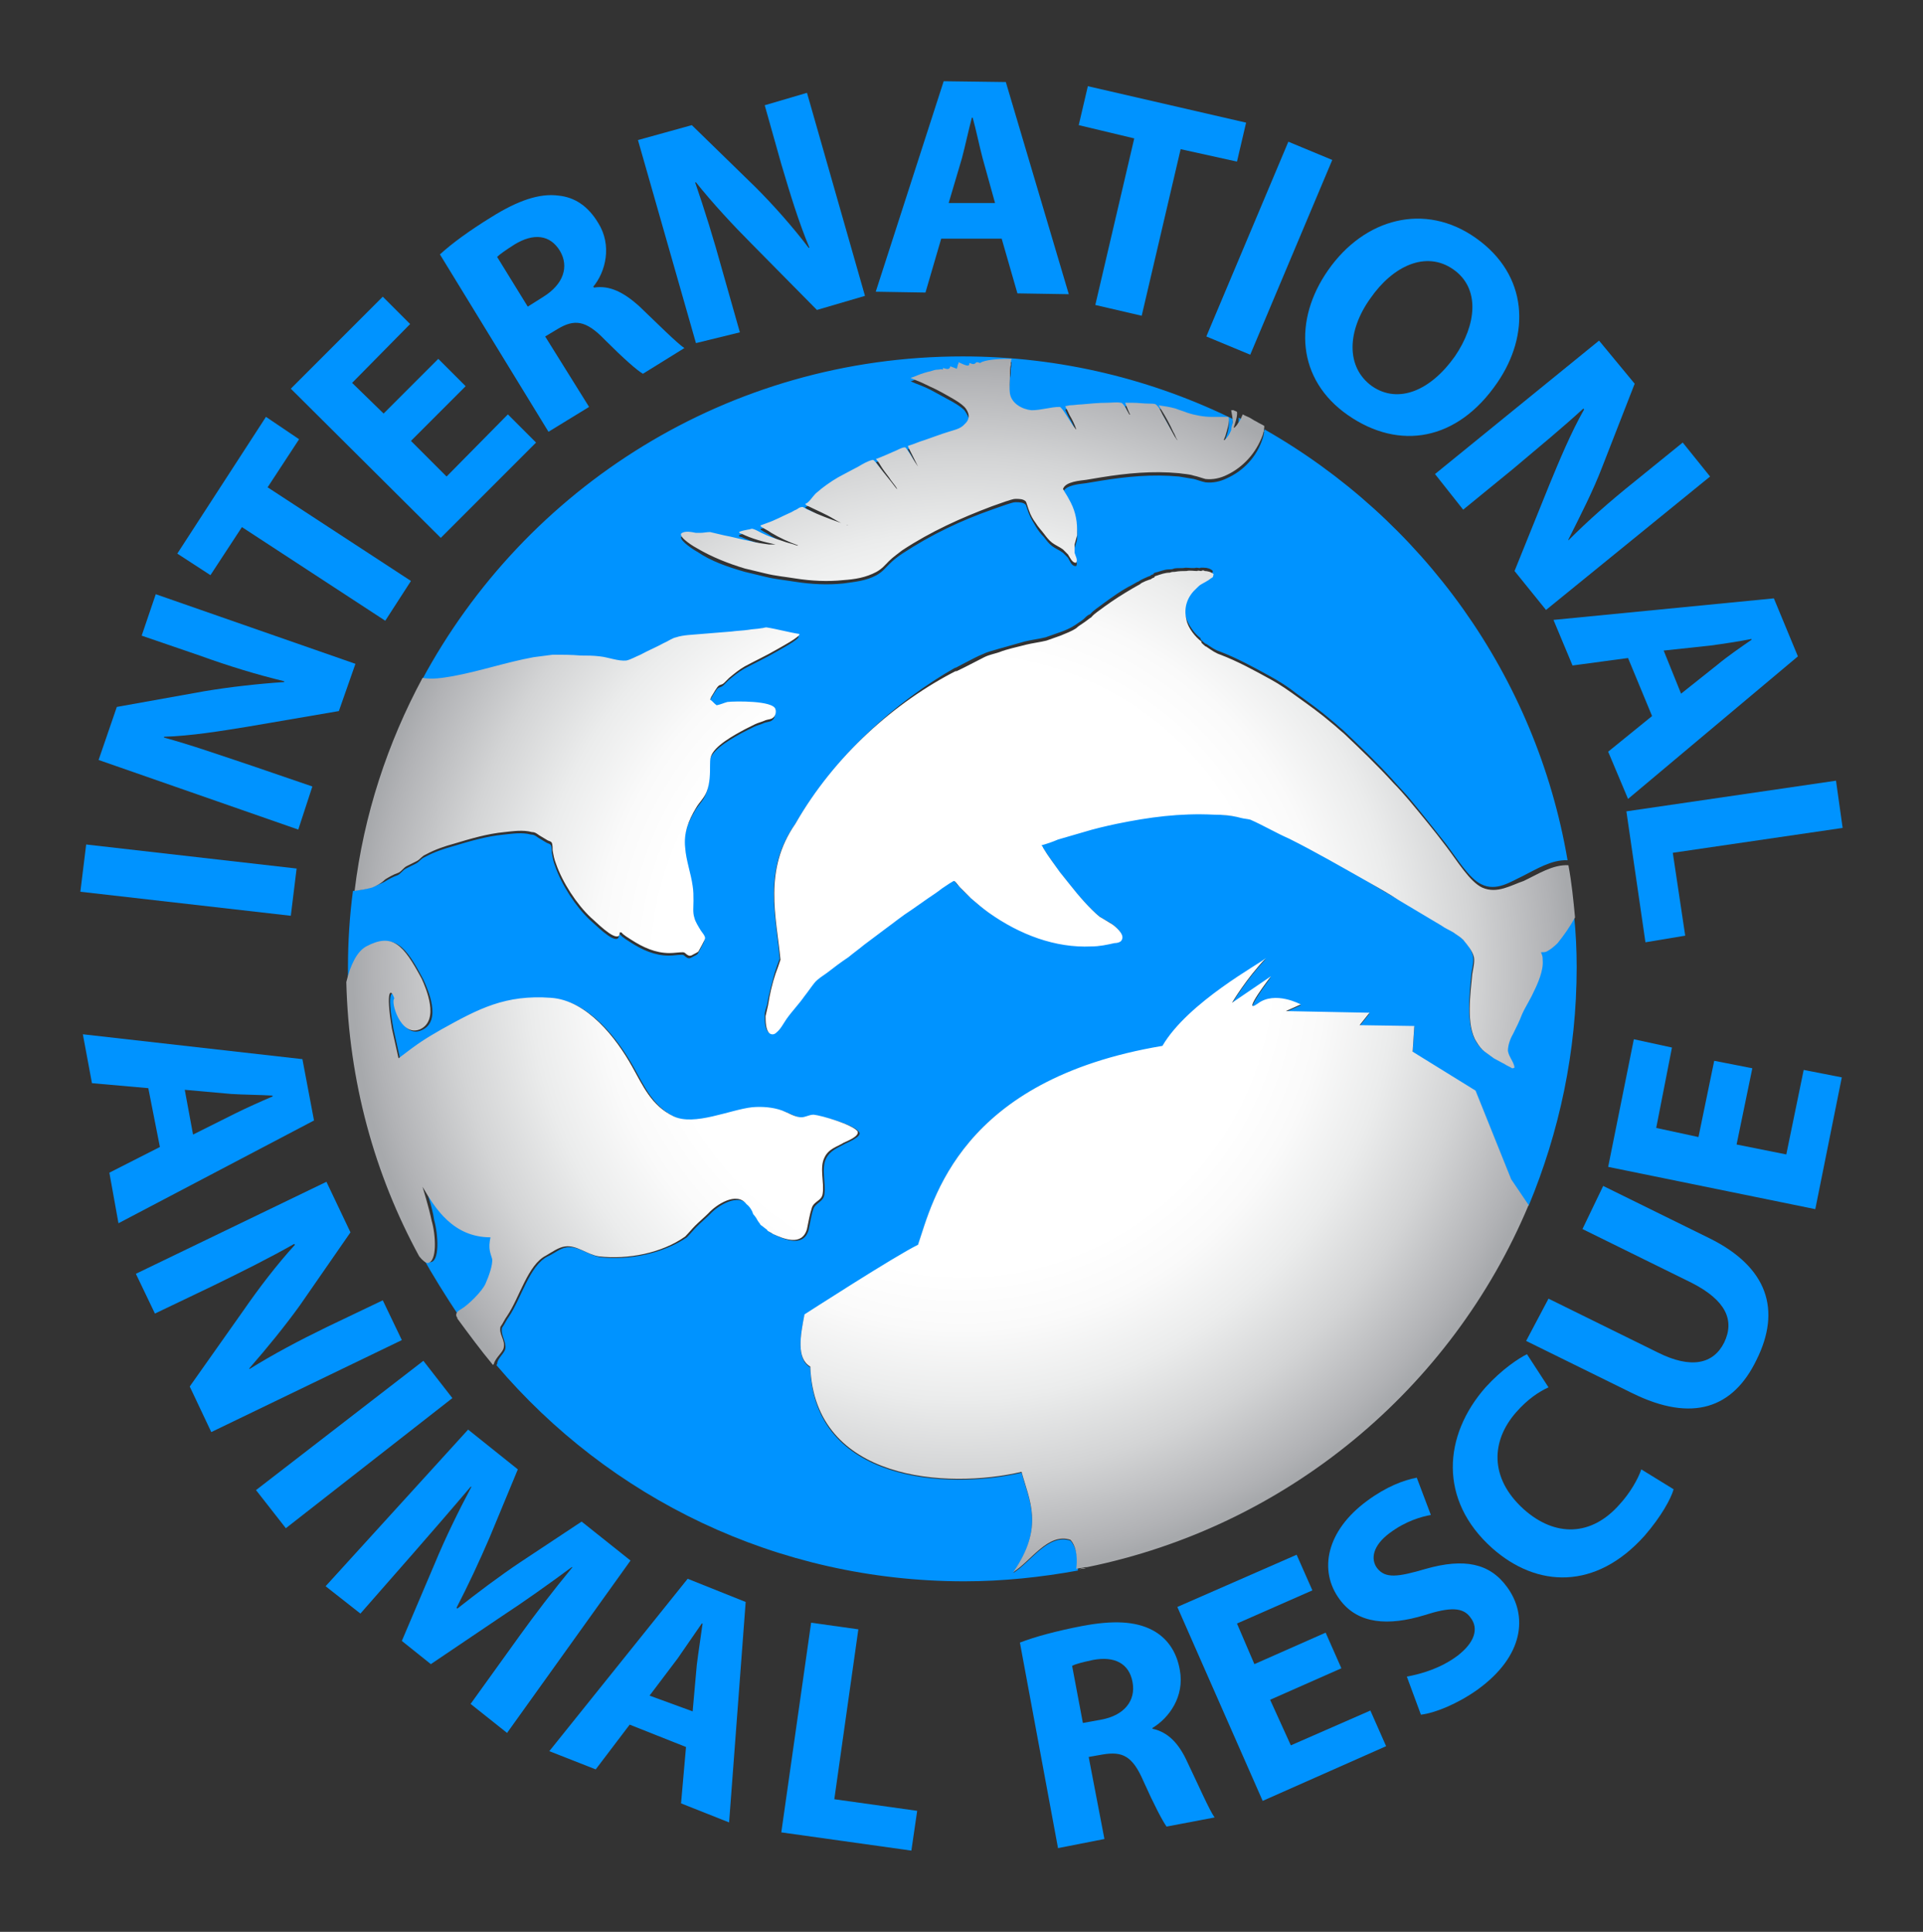<svg xmlns="http://www.w3.org/2000/svg" xmlns:xlink="http://www.w3.org/1999/xlink" id="Layer_1" x="0px" y="0px" viewBox="0 0 232.1 233.1" style="enable-background:new 0 0 232.1 233.1;" xml:space="preserve"><rect x="0" y="0" width="232.1" height="233.1" fill="#333333" stroke="none"/><style type="text/css">	.st0{fill:#0094FF;}	.st1{fill:#0093FF;}	.st2{fill:#FFFFFF;}	.st3{fill:url(#SVGID_1_);}</style><g>	<path class="st0" d="M149.1,52.3C149.2,52.4,149.2,52.4,149.1,52.3c0.2-0.1,0.3-0.3,0.4-0.5c0.2-0.3,0.4-0.7,0.6-1.1  c-0.2-0.1-0.4-0.2-0.6-0.3C149.6,50.9,149.2,52,149.1,52.3z"></path>	<path class="st0" d="M55.9,157.9c0.9-0.5,2.6-2.3,3-3.1c0.4-0.9,0.9-2.3,0.8-3c-0.2-0.7-0.5-1.2-0.2-2.6c-4.5,0-6.6-3.5-8.2-6.1  c0,0,0.9,2.6,1.1,4.1c0.5,1.8,0.7,5.1-0.5,5.1c-0.2,0-0.5-0.3-1-0.8c1.4,2.5,2.9,4.9,4.5,7.3c0,0,0,0,0-0.1  C55.5,158.9,54.9,158.4,55.9,157.9z"></path>	<path class="st0" d="M131.3,189.2c-0.1,0-0.1,0-0.2,0C131.1,189.2,131.2,189.2,131.3,189.2z"></path>	<path class="st0" d="M151.2,51.3c0.2,0.1,0.4,0.2,0.7,0.4C151.6,51.5,151.4,51.4,151.2,51.3z"></path>	<path class="st1" d="M129.2,185.9c-2.7-0.9-4.8,2.6-6.9,3.9c3.8-5.6,1.9-8.7,1-12.1c-9,2.1-25.1,1.1-25.5-12.7  c-1.7-1-1.2-3.8-0.7-6.3c0,0,11-7.1,13.7-8.4c1.8-5.4,5-20,29.5-24c3.1-5.3,11.8-10,12.5-10.6c-2.4,2.5-4.1,5.4-4.1,5.4l4.7-3.2  c0,0-3.6,4.8-1.6,3.3c2-1.5,5.2,0.1,5.2,0.1l-1.8,0.8l10.1,0.2l-1.2,1.5l6.6,0.1l-0.2,3.1l7.6,4.7l4.3,10.7l2.1,3.1  c3.7-8.9,5.8-18.6,5.8-28.8c0-2.1-0.1-4.1-0.3-6.1c-0.6,1.1-1.3,2.1-2.1,3.1c-0.4,0.4-0.8,0.8-1.3,1c-0.2,0.1-0.4,0-0.6,0.1  c0,0-0.1,0-0.1,0c0,0,0,0,0,0c0,0.1,0.1,0.2,0.1,0.3c0.1,0.2,0.1,0.5,0.1,0.7c0.1,1.3-0.7,2.8-1.1,3.8c-0.4,0.9-0.9,1.8-1.4,2.7  c-0.4,0.8-0.8,1.6-1.1,2.4c-0.2,0.5-0.6,1.4-0.6,2c0,0.7,0.6,1.3,0.8,2c-0.1,0.1-0.2,0.1-0.3,0.1c-0.3-0.2-0.6-0.3-0.9-0.5  c-0.4-0.2-0.9-0.5-1.3-0.7c-0.4-0.3-0.7-0.5-1.1-0.8c-0.4-0.3-0.7-0.7-1-1.2c-1.2-2-0.7-6-0.5-8.2c0.1-0.6,0.3-1.4,0.2-2  c-0.2-0.8-0.7-1.6-1.3-2.1c-0.4-0.4-0.8-0.6-1.2-0.9c-0.5-0.3-0.9-0.5-1.4-0.8c-1.7-1.1-3.4-2.1-5.2-3.1c-1.2-0.7-2.5-1.4-3.7-2.2  c-3.2-1.8-6.3-3.6-9.5-5.2c-1.6-0.8-3.1-1.7-4.7-2.3c-0.3-0.1-0.7-0.1-1.1-0.2c-1.1-0.2-2.2-0.3-3.3-0.4c-4.1-0.2-7.9,0.3-11.7,1.1  c-1.3,0.3-2.7,0.6-4,1c-1,0.3-2.1,0.6-3.1,0.9c-0.7,0.2-1.3,0.4-2,0.7c0,0,0,0,0,0c0,0,0,0,0,0c0,0,0.1,0.3,0.2,0.3  c0.7,1,1.3,1.9,2,2.9c0.4,0.5,0.8,1,1.2,1.5c1.1,1.4,2.4,2.9,3.6,3.9c0.5,0.4,1,0.6,1.5,0.9c0.4,0.3,1.6,1.2,1.2,1.9  c-0.2,0.3-0.6,0.4-0.9,0.4c-0.9,0.2-1.8,0.3-2.8,0.4c-4.3,0.2-8.6-1.5-12.4-4.1c-0.7-0.5-1.4-1.1-2.1-1.7c-0.4-0.4-0.9-0.8-1.3-1.3  c-0.2-0.2-0.4-0.4-0.6-0.7c-0.1-0.1-0.1-0.1-0.2-0.1c-0.2,0.1-0.3,0.2-0.5,0.3c-0.3,0.2-0.6,0.4-0.9,0.6c-0.6,0.4-1.2,0.8-1.7,1.2  c-0.7,0.5-1.3,0.9-2,1.4c-1.1,0.7-2.2,1.6-3.3,2.4c-0.8,0.6-1.6,1.2-2.4,1.8c-0.7,0.5-1.3,1-1.9,1.5c-0.8,0.6-1.7,1.3-2.6,1.9  c-0.5,0.3-1.1,0.8-1.5,1.2c-0.4,0.5-0.8,1.1-1.2,1.6c-0.8,0.9-1.5,1.8-2.2,2.8c-0.4,0.5-0.7,1.2-1.2,1.6c-0.2,0.2-0.5,0.3-0.8,0.1  c-0.5-0.4-0.5-1.4-0.5-2.1c0-0.5,0.2-0.9,0.3-1.3c0.2-1.3,0.6-2.6,0.9-3.8c0.2-0.6,0.4-1.2,0.6-1.7C93.7,110.6,92,105,96,99.4  c4.8-8.2,12-14.7,19.4-18.9c-0.9,0.6,2.2-1.2,3.3-1.6c0.6-0.3,1.2-0.4,1.8-0.6c1.1-0.3,2.1-0.6,3.2-0.9c0.8-0.2,1.7-0.3,2.5-0.5  c0.6-0.2,1.1-0.4,1.7-0.6c0.6-0.2,1.3-0.5,1.9-0.9c0.4-0.3,0.8-0.5,1.1-0.8c0.2-0.2,0.4-0.4,0.7-0.5c0.4-0.5,1.1-0.9,1.6-1.3  c1.1-0.8,2.2-1.6,3.4-2.2c0.2-0.1,0.5-0.3,0.7-0.4c0.1,0,0.2-0.1,0.2-0.1c0,0,0,0,0,0c0.1-0.1,1.2-0.6,1.3-0.6c0,0,0,0,0,0  c0.1-0.1,0.3-0.2,0.4-0.2c0,0,0,0,0,0c0-0.1,0.1-0.1,0.1-0.2c0,0.1,0.1,0,0.1,0c0.5-0.1,1.1-0.4,1.7-0.4c0.2,0,0.4,0,0.6-0.1  c0.5-0.1,0.9,0,1.4-0.1c0.4,0,0.9,0.1,1.3,0c0.2,0,0.4,0.1,0.5,0c0.1,0,0.4,0,0.4,0c0.4,0,0.8,0.1,1.1,0.4c-0.1,0.1,0,0.3-0.2,0.4  c-0.2,0.1-0.4,0.3-0.6,0.4c-0.2,0.1-0.4,0.3-0.7,0.4c-0.2,0.1-0.4,0.3-0.6,0.5c-1,0.8-1.7,2.1-1.2,3.8c0.3,1,1.1,2.1,1.8,2.6  c0,0,0,0,0,0.1c0,0,0,0,0,0c0,0,0,0,0,0c0,0.1,0.4,0.4,0.5,0.5c0,0,0,0,0,0c0,0,0.1,0.1,0.2,0.1c0.6,0.4,1,0.7,1.6,0.9  c2.1,0.8,4.1,1.9,6.1,3c1.1,0.6,2.2,1.3,3.2,2.1c1.4,1,2.8,2,4.2,3.2c0.5,0.4,0.9,0.8,1.4,1.2c2,1.9,4,3.8,6,6  c0.6,0.7,1.3,1.4,1.9,2.1c1.5,1.8,3,3.7,4.5,5.6c1.3,1.7,2.8,4.2,4.3,4.9c1.8,0.9,3.5-0.3,5-1c1.6-0.8,3.5-2,5.4-1.9  c-3.8-22.3-17.6-41.2-36.6-52c0,0.3-0.1,0.8-0.2,1.1c-0.7,2.2-2.3,3.9-4.3,4.8c-0.8,0.4-1.7,0.6-2.6,0.5c-0.5-0.1-1-0.3-1.4-0.4  c-0.6-0.1-1.2-0.2-1.8-0.3c-3.2-0.3-6.3,0-9.4,0.5c-0.6,0.1-1.2,0.2-1.8,0.3c-0.7,0.1-2.5,0.2-2.8,1.1c0,0,0,0,0,0  c0.2,0.4,0.5,0.8,0.7,1.2c0.6,1.2,1,2.3,1,3.7c0,0.2,0,0.4,0,0.7c0,0.3-0.2,0.7-0.3,1.1c-0.1,0.2,0,0.8,0,1  c0.1,0.4,0.4,0.8,0.2,1.2c0,0,0,0-0.1,0c-0.5,0-0.7-0.7-0.9-1c-0.2-0.2-0.4-0.4-0.6-0.6c-0.4-0.3-0.9-0.5-1.3-0.8  c-0.4-0.3-0.7-0.7-1-1.1c-0.4-0.4-0.7-0.8-1-1.3c-0.3-0.5-0.6-1-0.8-1.5c-0.1-0.2-0.3-0.9-0.4-1.1c-0.3-0.3-0.8-0.3-1.2-0.3  c-0.4,0-0.8,0.2-1.2,0.3c-0.6,0.2-1.1,0.4-1.7,0.6c-3.7,1.3-7.3,3-10.8,5.3c-0.6,0.4-1.1,0.8-1.6,1.3c-0.5,0.5-0.8,0.9-1.5,1.3  c-1.3,0.7-2.6,0.8-4,1c-1.9,0.2-3.9,0.1-5.8-0.2c-1.2-0.2-2.4-0.3-3.6-0.6c-0.8-0.2-1.7-0.4-2.5-0.6c-2.1-0.6-4.1-1.3-5.7-2.4  c-0.4-0.2-2.1-1.3-2-1.8c0,0,0,0,0,0c0.4-0.4,1.3-0.2,1.8-0.1c0.2,0,0.3,0,0.5,0c0.4,0,0.8-0.1,1.2-0.1c0.5,0,1.2,0.2,1.7,0.4  c1.1,0.2,2.1,0.5,3.2,0.7c0.8,0.1,1.5,0.3,2.2,0.4c0.2,0,0.4,0,0.6,0c0.1,0,0.2,0,0.2,0c0,0,0,0,0,0c-1.4-0.4-2.9-0.7-4.1-1.3  c-0.1,0-0.4-0.1-0.3-0.2c0,0,0,0,0,0c0.3-0.2,0.7-0.2,1.1-0.3c0.2,0,0.3-0.1,0.5-0.1c0.4,0.2,0.7,0.4,1.1,0.5  c0.8,0.4,1.7,0.6,2.6,1c0.5,0.2,1.1,0.3,1.6,0.5c0.1,0,0.1,0.1,0.2,0c-1.1-0.4-2.2-0.9-3.2-1.5c-0.4-0.3-0.9-0.5-1.3-0.8  c0,0,0-0.1,0-0.1c0.3,0,0.5-0.2,0.8-0.3c0.9-0.3,1.8-0.8,2.7-1.2c0.3-0.1,0.5-0.3,0.8-0.4c0.2-0.1,0.4-0.3,0.6-0.3  c0.2,0,0.5,0.2,0.6,0.2c0.4,0.2,0.9,0.4,1.3,0.6c1.1,0.5,2.3,0.9,3.5,1.3c0.1,0,0.2,0,0.3,0.1c0,0,0,0,0,0  c-0.6-0.2-1.3-0.5-1.8-0.8c-1-0.5-2-0.9-3-1.5c-0.1,0-0.4-0.2-0.4-0.3c0.4-0.1,0.9-0.9,1.2-1.2c0.2-0.2,0.4-0.4,0.7-0.6  c0.8-0.7,1.8-1.3,2.8-1.8c0.6-0.3,1.1-0.6,1.7-0.9c0.5-0.3,1.1-0.7,1.7-0.8c0,0,0.1,0,0.1,0c0.3,0.2,0.5,0.5,0.7,0.8  c0.6,0.8,1.3,1.6,1.9,2.4c0,0,0.2,0.2,0.3,0.3c-0.3-0.5-0.7-1-1-1.4c-0.3-0.5-0.7-1-1-1.4c-0.1-0.1-0.4-0.7-0.6-0.8c0,0,0,0,0,0  c0,0,0,0,0,0c0,0,0,0,0,0c0.9-0.4,1.8-0.8,2.6-1.1c0.2-0.1,0.8-0.4,1-0.3c0.2,0.1,0.7,0.9,0.8,1.2c0.1,0.1,0.7,1,0.7,1.1  c0,0,0.1,0,0,0c0-0.2-1.1-2.3-1.2-2.4c0,0,0,0,0-0.1c0.7-0.2,1.3-0.5,2-0.7c1-0.3,2-0.7,2.9-1c0.6-0.2,1.2-0.3,1.7-0.7  c0.3-0.2,0.6-0.5,0.7-1c0.1-0.5-0.3-1-0.5-1.3c-0.4-0.4-0.9-0.7-1.4-1c-0.7-0.4-1.5-0.8-2.2-1.2c-0.7-0.4-1.4-0.7-2.2-1  c-0.2-0.1-0.5-0.2-0.7-0.3c0,0,0,0,0,0c0.2,0,0.5-0.2,0.8-0.3c0.5-0.2,1.1-0.4,1.6-0.5c0.3-0.1,0.6-0.2,0.9-0.2  c0.2,0,0.4-0.1,0.6,0c0-0.1,0-0.1,0-0.1c0,0,0-0.1,0-0.1c0,0,0,0,0,0c0,0,0,0,0,0c0.4,0.1,0.7,0.3,0.9-0.2c0.3,0.1,0.5,0.2,0.8,0.3  c0-0.2,0.1-0.3,0.1-0.5c0-0.1,0-0.2,0.1-0.3c0.2,0.1,1,0.4,1.2,0.4c0.1,0,0.1-0.1,0.1-0.2c0,0,0-0.1,0-0.1c0.2,0.1,0.5,0.2,0.6,0.1  c0.1,0,0.2-0.2,0.3-0.2c0.1,0,0.2,0.1,0.4,0.1c0.5-0.4,2.4-0.5,3-0.5c0.3,0,0.5,0,0.8,0c-0.1,0.3,0,0.5-0.1,0.7  c0,0.4,0,0.8-0.1,1.2c0,0.7-0.2,1.6,0,2.3c0.2,1.2,1.5,2,2.6,2c1.1,0.1,2.3-0.3,3.4-0.4c0.3,0,1.5,2.1,1.8,2.5c0,0,0.2,0.3,0.2,0.2  c0,0,0,0,0,0c-0.2-0.6-0.5-1.2-0.8-1.7c-0.2-0.3-0.3-0.6-0.5-1c0,0,0,0,0-0.1c0,0,0,0,0,0c0.2,0,0.4-0.1,0.6-0.1  c0.4,0,0.9-0.1,1.3-0.1c1-0.1,2-0.1,3.1-0.2c0.5,0,1.1-0.1,1.7,0c0.3,0,0.8,1.1,1,1.4c0,0,0,0.1,0.1,0c0,0,0,0,0,0c0,0,0,0,0,0  c-0.1-0.1-0.6-1.4-0.6-1.4c0,0,0,0,0,0c0,0,0,0,0,0c0.3,0,0.6,0,0.9,0c0.6,0,1.3,0.1,2,0.1c0.2,0,0.7,0,0.8,0.1  c0.3,0.3,0.5,0.8,0.8,1.2c0.5,0.9,1,1.8,1.5,2.7c0,0.1,0.2,0.5,0.3,0.4c0,0,0,0,0,0c0,0,0,0,0,0c-0.2-0.3-0.3-0.7-0.5-1  c-0.4-0.9-0.9-1.8-1.4-2.6c-0.1-0.1-0.3-0.6-0.4-0.6c0,0,0,0,0,0c0.7,0.1,1.4,0.2,2.1,0.4c0.5,0.2,0.9,0.3,1.4,0.5  c1,0.3,2,0.4,2.9,0.5c0.6,0,1.2,0.1,1.9,0c0,0,0.2,0,0.2,0.1c0.1,0.6-0.1,1.4-0.4,2.2c-0.1,0.2-0.1,0.3-0.2,0.5c0,0,0.1,0,0.1,0  c0.3-0.4,0.6-0.7,0.8-1.2c0.1-0.3,0.2-0.6,0.2-0.9c0-0.2,0-0.5,0-0.7c0.1,0,0.2,0,0.3,0c-9.9-4.9-21.1-7.7-32.9-7.7  c-28.3,0-52.8,15.8-65.3,39.1c1.2,0.2,2.4,0,3.6-0.2c3.3-0.6,6.5-1.7,9.8-2.3c0.8-0.1,1.5-0.2,2.3-0.3c1.1,0,2.3,0,3.4,0.1  c0.8,0,1.5,0,2.3,0.1c1,0.1,2.2,0.6,3.2,0.5c0.5-0.1,1.2-0.5,1.7-0.7c0.9-0.5,1.9-0.9,2.8-1.4c0.5-0.2,1-0.6,1.5-0.7  c0.9-0.3,2-0.3,3-0.4c1.2-0.1,2.5-0.2,3.7-0.3c0.7-0.1,1.3-0.1,2-0.2c0.5-0.1,1.1-0.1,1.6-0.2c0.2,0,0.4-0.1,0.6-0.1  c1.3,0.2,2.7,0.6,4,0.8c0,0.4-2.3,1.6-2.8,1.9c-1.2,0.7-2.5,1.3-3.8,2c-0.7,0.4-1.3,0.9-1.9,1.4c-0.2,0.2-0.4,0.4-0.6,0.6  c-0.2,0.2-0.4,0.2-0.6,0.3c-0.3,0.2-0.7,1-0.9,1.3c-0.1,0.1-0.1,0.3-0.2,0.4c0.3,0.2,0.5,0.5,0.8,0.7c0.5-0.1,0.9-0.3,1.3-0.4  c0.8-0.1,5.6-0.2,5.8,0.9c0.1,0.3,0,0.8-0.3,1c-0.2,0.2-0.6,0.2-0.9,0.3c-0.4,0.2-0.9,0.3-1.3,0.5c-0.4,0.2-0.8,0.4-1.2,0.6  c-1.3,0.7-3.7,2-4.1,3.3c-0.1,0.3-0.1,0.7-0.1,1c0,1,0,2.2-0.4,3.2c-0.3,0.8-0.9,1.3-1.3,2c-0.9,1.5-1.5,3-1.3,4.8  c0.1,1.5,0.7,3.1,0.9,4.6c0.1,0.6,0.1,1.2,0.1,1.8c0,0.7-0.1,1.4,0.1,2c0.1,0.5,0.5,1.1,0.8,1.6c0.2,0.3,0.5,0.6,0.5,0.9  c0,0.2-0.7,1.4-0.8,1.6c-0.1,0.1-0.3,0.2-0.5,0.3c-0.5,0.3-0.6,0.3-1,0c-0.1-0.1-0.2-0.2-0.4-0.2c-0.5,0-1,0.1-1.6,0.1  c-1.7,0-3.2-0.7-4.6-1.6c-0.3-0.2-1-0.6-1.2-0.9c0,0,0,0-0.1,0c0,0,0,0-0.1,0c0,0,0,0,0,0c0,0.1,0,0.3-0.1,0.4  c-0.6,0.6-2.9-1.8-3.4-2.2c-1.7-1.6-3.4-4.2-4.2-6.5c-0.2-0.5-0.3-1-0.4-1.6c0-0.2,0-0.7-0.1-0.9c-0.1-0.2-0.3-0.2-0.5-0.3  c-0.3-0.2-0.7-0.4-1-0.6c-0.3-0.2-0.5-0.4-0.9-0.4c-1.1-0.3-2.3-0.1-3.3,0c-2.1,0.2-4.1,0.8-6.1,1.4c-1.1,0.3-2.3,0.7-3.4,1.3  c-0.5,0.2-0.7,0.6-1.1,0.8c-0.4,0.2-0.8,0.4-1.2,0.6c-0.4,0.2-0.6,0.6-1,0.8c-0.6,0.2-1.1,0.5-1.6,0.8c-0.6,0.3-1.1,0.5-1.7,0.7  c-0.7,0.2-1.4,0.3-2.1,0.4c-0.4,3-0.6,6.1-0.6,9.2c0,0.6,0,1.3,0,1.9c0.5-2.1,1.3-3.7,2.4-4.3c3.2-1.7,4.5-0.3,6.7,3.9  c0.5,1.1,2.3,5-0.2,6.1c-2.4,1.1-3.6-3.5-3.1-3.7c-0.4-1.3-1.2-1.2-0.3,3.6l0.8,3.6c2.7-2,3.3-2.5,5.2-3.5  c4.5-2.5,7.7-4.3,13.2-3.8c4.4,0.3,7.9,4.9,9.8,8.3c1.3,2.3,2.3,4.7,5,6c2.4,1.2,6.8-0.9,9.5-1.1c1.2-0.1,2.5,0.1,3.6,0.4  c0.7,0.2,1.3,0.6,2.1,0.8c0.6,0.1,1.1-0.3,1.7-0.3c1,0.1,4.7,1.1,5.3,2c0.4,0.5-1.3,1.2-1.7,1.4c-0.9,0.5-1.8,0.8-2.3,1.8  c-0.6,1.2,0,3-0.2,4.3c-0.1,0.9-1,1-1.3,1.7c-0.3,0.8-0.4,1.7-0.6,2.6c-0.6,2.1-2.8,1.2-4.1,0.6c-0.1-0.1-0.8-0.3-0.7-0.5  c-0.3-0.2-0.5-0.4-0.8-0.6c-0.1-0.2-0.3-0.4-0.4-0.6c-0.2-0.2-0.4-0.5-0.5-0.7c-0.1-0.4-0.4-0.9-0.8-1.2c-1.2-1.5-3.7,0.1-4.6,1.1  c-0.5,0.5-1.1,1-1.6,1.5c-0.4,0.4-0.8,0.9-1.2,1.3c-2.8,1.9-6.9,2.8-10.4,2.4c-1.4-0.2-2.7-1.4-4.1-1.2c-0.8,0.1-1.6,0.8-2.3,1.1  c-2.2,1.1-3.2,5.1-4.7,7.3c-0.3,0.4-0.5,0.9-0.8,1.3c-0.2,0.9,0.5,1.6,0.4,2.5c-0.1,0.6-1,1.2-1,1.9l-0.1,0.1  c13.6,16,33.8,26.1,56.5,26.1c4.7,0,9.3-0.5,13.7-1.3C130.1,188.6,130.1,186.9,129.2,185.9z"></path>	<path class="st2" d="M152.7,52.1c-0.3-0.2-0.6-0.3-0.9-0.5C152.1,51.8,152.4,52,152.7,52.1C152.7,52.2,152.7,52.2,152.7,52.1z"></path>	<path class="st2" d="M130,189.4c0.4-0.1,0.7-0.2,1.1-0.2C130.7,189.3,130.3,189.3,130,189.4C130,189.4,130,189.4,130,189.4z"></path>	<g>		<g>			<g>				<g>					<path class="st1" d="M17.9,131.3l-6.8-0.6l-1.1-5.9l26.5,3l1.4,7.4l-23.6,12.4l-1.1-6.1l6.1-3.1L17.9,131.3 M23.3,136.9l5-2.5      c1.4-0.7,3.2-1.5,4.6-2.1l0-0.1c-1.6-0.1-3.5-0.1-5-0.2l-5.6-0.5L23.3,136.9z"></path>					<path class="st1" d="M16.4,153.7l23-11.1l2.9,6.1l-6.1,8.8c-1.8,2.5-4,5.2-6.1,7.6l0,0.1c2.9-1.8,5.9-3.4,9.4-5.1l6.7-3.2      l2.3,4.8l-23,11.1l-2.6-5.5l6.5-9.2c1.8-2.6,4-5.5,6.2-7.9l-0.1-0.1c-3,1.7-6.2,3.3-9.9,5.1l-6.9,3.3L16.4,153.7"></path>					<polyline class="st1" points="54.6,168.7 34.5,184.4 30.9,179.8 51.1,164.2 54.6,168.7      "></polyline>					<path class="st1" d="M62.7,197.4c1.8-2.5,4-5.4,6.4-8.3l-0.1,0c-2.7,2-5.8,4.2-8.4,5.9l-8.6,5.8l-3.5-2.8l4-9.4      c1.2-2.9,2.8-6.2,4.4-9.2l-0.1,0c-2.2,2.6-4.8,5.6-6.9,8l-6.4,7.3l-4.2-3.3l17.2-18.9l6,4.8l-3.4,8.2c-1.2,2.8-2.6,5.8-4,8.5      l0.1,0.1c2.4-1.9,5.2-4,7.6-5.6l7.4-4.9l5.9,4.7l-14.9,20.8l-4.4-3.5L62.7,197.4"></path>					<path class="st1" d="M76,208.1l-4.1,5.4l-5.6-2.2L83,190.5l7,2.8L88,219.9l-5.8-2.3l0.6-6.8L76,208.1 M83.6,206.5l0.5-5.6      c0.2-1.6,0.5-3.5,0.7-5l-0.1,0c-0.9,1.3-2,2.9-2.9,4.2l-3.4,4.5L83.6,206.5z"></path>					<polyline class="st1" points="97.9,195.8 103.6,196.6 100.7,217.1 110.7,218.5 110,223.3 94.3,221.1 97.9,195.8      "></polyline>					<path class="st1" d="M123.1,198.2c1.8-0.7,4.4-1.4,7.5-2c3.7-0.7,6.4-0.6,8.5,0.5c1.7,0.9,2.9,2.5,3.3,4.8      c0.6,3.2-1.3,5.8-3.3,7l0,0.1c1.9,0.4,3.2,1.8,4.2,4c1.3,2.7,2.7,5.9,3.3,6.7l-5.8,1.1c-0.5-0.7-1.5-2.6-2.8-5.5      c-1.3-3-2.5-3.6-4.9-3.2l-1.7,0.3l1.9,9.9l-5.6,1.1L123.1,198.2 M130.7,207.9l2.2-0.4c2.8-0.5,4.2-2.3,3.8-4.5      c-0.4-2.3-2.2-3.2-4.8-2.7c-1.4,0.3-2.1,0.5-2.5,0.7L130.7,207.9z"></path>					<polyline class="st1" points="161.9,201.3 153.3,205.1 155.8,210.6 165.4,206.4 167.3,210.7 152.4,217.3 142.1,193.9       156.5,187.6 158.4,191.9 149.3,195.9 151.4,200.8 160,197 161.9,201.3      "></polyline>					<path class="st1" d="M169.8,202.3c1.7-0.3,4.1-1,6.1-2.5c2.1-1.6,2.6-3.3,1.6-4.6c-0.9-1.3-2.5-1.3-5.6-0.3      c-4.3,1.3-8,1.1-10.2-1.9c-2.6-3.5-1.6-8.3,3.3-11.9c2.3-1.7,4.4-2.5,6-2.8l1.7,4.5c-1.1,0.2-3,0.7-5,2.2      c-2,1.5-2.3,3.1-1.5,4.2c1,1.3,2.5,1.1,5.9,0.1c4.6-1.3,7.7-0.7,9.8,2.2c2.5,3.4,2.1,8.3-3.6,12.4c-2.4,1.7-5.1,2.8-6.8,3      L169.8,202.3"></path>					<path class="st1" d="M202,179.7c-0.3,1.1-1.5,3.3-3.5,5.6c-5.9,6.6-13,6.3-18.4,1.5c-6.5-5.8-5.9-13.6-0.8-19.4      c2-2.2,4-3.5,5-4l2.6,4c-1.1,0.5-2.5,1.4-3.9,3c-3,3.4-3.3,7.9,0.9,11.7c3.8,3.4,8.2,3.3,11.6-0.6c1.2-1.3,2.2-3,2.6-4.2      L202,179.7"></path>					<path class="st1" d="M186.9,156.7l13.2,6.5c4,2,6.7,1.4,8-1.2c1.3-2.7,0.2-5.1-3.9-7.2l-13.2-6.5l2.5-5.2l12.8,6.3      c7.1,3.5,8.7,8.7,5.7,14.7c-2.8,5.8-7.7,7.6-15,4l-12.8-6.3L186.9,156.7"></path>					<polyline class="st1" points="211.5,128.9 209.6,138.1 215.6,139.3 217.7,129.1 222.3,130 219.1,145.9 194.1,140.8       197.2,125.4 201.8,126.4 199.9,136.1 205,137.2 206.9,128 211.5,128.9      "></polyline>					<polyline class="st1" points="10.4,101.9 35.8,104.8 35.1,110.5 9.7,107.6 10.4,101.9      "></polyline>					<path class="st1" d="M36,100.1l-24.1-8.4l2.2-6.4l10.6-1.9c3-0.5,6.5-0.9,9.6-1.1l0-0.1c-3.3-0.8-6.6-1.8-10.2-3.1l-7-2.4      l1.7-5l24.1,8.4l-2,5.7l-11.1,1.9c-3.1,0.5-6.7,1.1-10,1.2l0,0.1c3.3,0.9,6.7,2.1,10.6,3.4l7.3,2.5L36,100.1"></path>					<polyline class="st1" points="29.2,63.6 25.4,69.4 21.4,66.8 32.1,50.3 36.1,53 32.3,58.8 49.6,70.1 46.5,74.9 29.2,63.6            "></polyline>					<polyline class="st1" points="56.2,46.6 49.6,53.2 53.9,57.5 61.3,50 64.7,53.4 53.2,64.9 35.1,46.9 46.2,35.8 49.5,39.1       42.5,46.2 46.3,49.9 52.9,43.3 56.2,46.6      "></polyline>					<path class="st1" d="M53.1,30.7c1.4-1.3,3.6-2.9,6.2-4.5c3.2-2,5.8-2.9,8.1-2.6c2,0.2,3.6,1.3,4.8,3.3c1.7,2.7,0.9,5.9-0.6,7.7      l0.1,0.1c1.9-0.3,3.6,0.6,5.4,2.2c2.2,2.1,4.6,4.5,5.5,5.1l-5,3.1c-0.7-0.4-2.3-1.8-4.6-4.1c-2.3-2.4-3.7-2.5-5.7-1.3l-1.5,0.9      l5.3,8.5l-4.9,3L53.1,30.7 M63.7,37l1.9-1.2c2.4-1.5,3.1-3.6,2-5.5c-1.2-2-3.2-2.2-5.5-0.8C61,30.2,60.3,30.7,60,31L63.7,37z"></path>					<path class="st1" d="M84,41.4l-7-24.5l6.5-1.8l7.7,7.5c2.2,2.2,4.5,4.8,6.4,7.3l0.1,0c-1.3-3.1-2.3-6.4-3.4-10.1l-2-7.1      l5.1-1.5l7,24.5l-5.8,1.7l-7.9-8c-2.2-2.2-4.7-4.9-6.7-7.4l-0.1,0c1.1,3.2,2.2,6.7,3.3,10.7l2.1,7.4L84,41.4"></path>					<path class="st1" d="M113.6,28.8l-1.9,6.5l-6-0.1l8.2-25.4l7.5,0.1l7.6,25.6l-6.2-0.1l-1.9-6.6L113.6,28.8 M120.1,24.5      l-1.5-5.4c-0.4-1.5-0.8-3.5-1.2-4.9h-0.1c-0.4,1.5-0.8,3.4-1.2,4.9l-1.6,5.4L120.1,24.5z"></path>					<polyline class="st1" points="136.9,16.7 130.2,15.1 131.3,10.4 150.4,14.8 149.3,19.5 142.5,18 137.8,38.1 132.2,36.8       136.9,16.7      "></polyline>					<polyline class="st1" points="160.8,19.3 150.9,42.8 145.6,40.6 155.5,17.1 160.8,19.3      "></polyline>					<path class="st1" d="M162.7,50.1c-6.2-4.3-6.6-11.5-2.4-17.5c4.4-6.3,11.7-8.2,17.8-3.9c6.4,4.5,6.6,11.7,2.6,17.5      C175.9,53.2,168.9,54.4,162.7,50.1L162.7,50.1 M165.6,46.6c3.2,2.2,7.1,0.5,10-3.6c2.6-3.8,3.1-8.2-0.2-10.5      c-3.3-2.3-7.3-0.4-10,3.5C162.6,39.9,162.4,44.3,165.6,46.6L165.6,46.6z"></path>					<path class="st1" d="M173.2,57.2L193,41.1l4.3,5.2l-3.9,10c-1.1,2.9-2.7,6-4.1,8.8l0,0.1c2.4-2.4,5-4.7,8-7.1l5.8-4.7l3.3,4.1      l-19.8,16.1l-3.8-4.7l4.2-10.4c1.2-2.9,2.6-6.3,4.2-9.1l-0.1-0.1c-2.5,2.3-5.3,4.6-8.5,7.3l-6,4.9L173.2,57.2"></path>					<path class="st1" d="M196.5,79.4l-6.7,0.9l-2.3-5.5l26.6-2.6l2.9,7l-20.5,17.2l-2.4-5.7l5.3-4.3L196.5,79.4 M202.9,83.7      l4.4-3.5c1.2-1,2.8-2.1,4.1-3l0-0.1c-1.5,0.3-3.5,0.6-5,0.8l-5.6,0.6L202.9,83.7z"></path>					<polyline class="st1" points="221.6,94.2 222.4,99.9 201.9,102.9 203.4,112.9 198.6,113.7 196.3,97.9 221.6,94.2      "></polyline>				</g>			</g>		</g>	</g>	<radialGradient id="SVGID_1_" cx="116.132" cy="116.535" r="73.587" gradientUnits="userSpaceOnUse">		<stop offset="0.502" style="stop-color:#FFFFFF"></stop>		<stop offset="0.597" style="stop-color:#FAFAFA"></stop>		<stop offset="0.711" style="stop-color:#EBECEC"></stop>		<stop offset="0.836" style="stop-color:#D3D4D5"></stop>		<stop offset="0.968" style="stop-color:#B1B2B5"></stop>		<stop offset="1" style="stop-color:#A7A9AC"></stop>	</radialGradient>	<path class="st3" d="M44.9,107.1c-0.7,0.2-1.4,0.3-2.1,0.4c1.1-9.2,4-17.9,8.2-25.7c1.2,0.2,2.4,0,3.6-0.2c3.3-0.6,6.5-1.7,9.8-2.3  c0.8-0.1,1.5-0.2,2.3-0.3c1.1,0,2.3,0,3.4,0.1c0.8,0,1.5,0,2.3,0.1c1,0.1,2.2,0.6,3.2,0.5c0.5-0.1,1.2-0.5,1.7-0.7  c0.9-0.5,1.9-0.9,2.8-1.4c0.5-0.2,1-0.6,1.5-0.7c0.9-0.3,2-0.3,3-0.4c1.2-0.1,2.5-0.2,3.7-0.3c0.7-0.1,1.3-0.1,2-0.2  c0.5-0.1,1.1-0.1,1.6-0.2c0.2,0,0.4-0.1,0.6-0.1c1.3,0.2,2.7,0.6,4,0.8c0,0.4-2.3,1.6-2.8,1.9c-1.2,0.7-2.5,1.3-3.8,2  c-0.7,0.4-1.3,0.9-1.9,1.4c-0.2,0.2-0.4,0.4-0.6,0.6c-0.2,0.2-0.4,0.2-0.6,0.3c-0.3,0.2-0.7,1-0.9,1.3c-0.1,0.1-0.1,0.3-0.2,0.4  c0.3,0.2,0.5,0.5,0.8,0.7c0.5-0.1,0.9-0.3,1.3-0.4c0.8-0.1,5.6-0.2,5.8,0.9c0.1,0.3,0,0.8-0.3,1c-0.2,0.2-0.6,0.2-0.9,0.3  c-0.4,0.2-0.9,0.3-1.3,0.5c-0.4,0.2-0.8,0.4-1.2,0.6c-1.3,0.7-3.7,2-4.1,3.3c-0.1,0.3-0.1,0.7-0.1,1c0,1,0,2.2-0.4,3.2  c-0.3,0.8-0.9,1.3-1.3,2c-0.9,1.5-1.5,3-1.3,4.8c0.1,1.5,0.7,3.1,0.9,4.6c0.1,0.6,0.1,1.2,0.1,1.8c0,0.7-0.1,1.4,0.1,2  c0.1,0.5,0.5,1.1,0.8,1.6c0.2,0.3,0.5,0.6,0.5,0.9c0,0.2-0.7,1.4-0.8,1.6c-0.1,0.1-0.3,0.2-0.5,0.3c-0.5,0.3-0.6,0.3-1,0  c-0.1-0.1-0.2-0.2-0.4-0.2c-0.5,0-1,0.1-1.6,0.1c-1.7,0-3.2-0.7-4.6-1.6c-0.3-0.2-1-0.6-1.2-0.9c0,0,0,0-0.1,0c0,0,0,0-0.1,0  c0,0,0,0,0,0c0,0.1,0,0.3-0.1,0.4c-0.6,0.6-2.9-1.8-3.4-2.2c-1.7-1.6-3.4-4.2-4.2-6.5c-0.2-0.5-0.3-1-0.4-1.6c0-0.2,0-0.7-0.1-0.9  c-0.1-0.2-0.3-0.2-0.5-0.3c-0.3-0.2-0.7-0.4-1-0.6c-0.3-0.2-0.5-0.4-0.9-0.4c-1.1-0.3-2.3-0.1-3.3,0c-2.1,0.2-4.1,0.8-6.1,1.4  c-1.1,0.3-2.3,0.7-3.4,1.3c-0.5,0.2-0.7,0.6-1.1,0.8c-0.4,0.2-0.8,0.4-1.2,0.6c-0.4,0.2-0.6,0.6-1,0.8c-0.6,0.2-1.1,0.5-1.6,0.8  C46,106.6,45.4,106.9,44.9,107.1z M148.8,51c-0.1,0.3-0.2,0.6-0.2,0.9c-0.2,0.5-0.4,0.8-0.8,1.2c0,0,0,0-0.1,0  c0.1-0.2,0.1-0.3,0.2-0.5c0.2-0.7,0.5-1.5,0.4-2.2c0-0.1-0.1-0.1-0.2-0.1c-0.6,0-1.2,0-1.9,0c-0.9,0-2-0.2-2.9-0.5  c-0.5-0.2-0.9-0.3-1.4-0.5c-0.7-0.2-1.4-0.3-2.1-0.4c0,0,0,0,0,0c0.1,0,0.3,0.5,0.4,0.6c0.5,0.8,1,1.7,1.4,2.6  c0.2,0.3,0.3,0.7,0.5,1c0,0,0,0,0,0c0,0,0,0,0,0c0,0.1-0.2-0.3-0.3-0.4c-0.5-0.9-1-1.8-1.5-2.7c-0.2-0.4-0.4-0.9-0.8-1.2  c-0.1-0.1-0.6-0.1-0.8-0.1c-0.7,0-1.3-0.1-2-0.1c-0.3,0-0.6,0-0.9,0c0,0,0,0,0,0c0,0,0,0,0,0c0,0,0.5,1.3,0.6,1.4c0,0,0,0,0,0  c0,0,0,0,0,0c0,0.1,0,0-0.1,0c-0.2-0.3-0.7-1.4-1-1.4c-0.6-0.1-1.1,0-1.7,0c-1,0-2,0.1-3.1,0.2c-0.4,0-0.9,0.1-1.3,0.1  c-0.2,0-0.4,0.1-0.6,0.1c0,0,0,0,0,0c0,0,0,0.1,0,0.1c0.2,0.3,0.3,0.6,0.5,1c0.3,0.5,0.6,1.1,0.8,1.7c0,0,0,0,0,0  c0,0.1-0.1-0.1-0.2-0.2c-0.3-0.3-1.5-2.5-1.8-2.5c-1.1,0-2.2,0.4-3.4,0.4c-1.1-0.1-2.4-0.8-2.6-2c-0.1-0.7,0-1.5,0-2.3  c0-0.4,0-0.8,0.1-1.2c0-0.2,0-0.5,0.1-0.7c-0.3,0-0.5,0-0.8,0c-0.6,0-2.5,0.1-3,0.5c-0.1,0-0.2-0.1-0.4-0.1c-0.1,0-0.2,0.2-0.3,0.2  c-0.2,0.1-0.5-0.1-0.6-0.1c0,0,0,0.1,0,0.1c0,0.1-0.1,0.2-0.1,0.2c-0.2,0.1-1-0.3-1.2-0.4c0,0.1,0,0.2-0.1,0.3  c0,0.2-0.1,0.3-0.1,0.5c-0.3-0.1-0.5-0.2-0.8-0.3c-0.1,0.5-0.5,0.3-0.9,0.2c0,0,0,0,0,0c0,0,0,0,0,0c0,0,0,0.1,0,0.1  c0.1,0,0,0,0,0.1c-0.2-0.1-0.4,0-0.6,0c-0.3,0-0.6,0.1-0.9,0.2c-0.5,0.1-1.1,0.3-1.6,0.5c-0.2,0.1-0.5,0.2-0.8,0.3c0,0,0,0,0,0  c0.2,0.1,0.5,0.2,0.7,0.3c0.8,0.3,1.5,0.7,2.2,1c0.8,0.4,1.5,0.8,2.2,1.2c0.5,0.3,1,0.6,1.4,1c0.3,0.3,0.6,0.9,0.5,1.3  c-0.1,0.5-0.4,0.7-0.7,1c-0.5,0.4-1.1,0.5-1.7,0.7c-1,0.3-2,0.7-2.9,1c-0.7,0.2-1.3,0.5-2,0.7c0,0,0,0,0,0.1c0,0,1.1,2.2,1.2,2.4  c0,0,0,0,0,0c0,0-0.6-0.9-0.7-1.1c-0.1-0.2-0.7-1.1-0.8-1.2c-0.2-0.1-0.8,0.2-1,0.3c-0.9,0.4-1.8,0.8-2.6,1.1c0,0,0,0,0,0  c0,0,0,0,0,0c0,0,0,0,0,0c0.1,0,0.5,0.6,0.6,0.8c0.3,0.5,0.7,1,1,1.4c0.3,0.5,0.7,0.9,1,1.4c-0.1,0-0.2-0.2-0.3-0.3  c-0.6-0.8-1.3-1.6-1.9-2.4c-0.2-0.2-0.4-0.6-0.7-0.8c0,0-0.1,0-0.1,0c-0.5,0.1-1.2,0.5-1.7,0.8c-0.6,0.3-1.1,0.6-1.7,0.9  c-1,0.5-1.9,1.1-2.8,1.8c-0.2,0.2-0.5,0.4-0.7,0.6c-0.3,0.3-0.8,1.1-1.2,1.2c0,0.1,0.3,0.3,0.4,0.3c1,0.5,2,0.9,3,1.5  c0.5,0.3,1.2,0.7,1.8,0.8c0,0,0,0,0,0c-0.1,0-0.2,0-0.3-0.1c-1.2-0.4-2.3-0.8-3.5-1.3c-0.4-0.2-0.9-0.4-1.3-0.6  c-0.2-0.1-0.4-0.3-0.6-0.2c-0.2,0-0.4,0.2-0.6,0.3c-0.3,0.1-0.5,0.3-0.8,0.4c-0.9,0.4-1.8,0.9-2.7,1.2c-0.3,0.1-0.5,0.2-0.8,0.3  c0,0,0,0.1,0,0.1c0.4,0.3,0.9,0.5,1.3,0.8c1,0.6,2.1,1.1,3.2,1.5c0,0.1-0.1,0-0.2,0c-0.5-0.2-1.1-0.3-1.6-0.5  c-0.9-0.3-1.8-0.6-2.6-1c-0.4-0.2-0.7-0.4-1.1-0.5c-0.2,0-0.3,0.1-0.5,0.1c-0.4,0.1-0.7,0.1-1.1,0.3c0,0,0,0,0,0  c0,0.1,0.2,0.2,0.3,0.2c1.2,0.6,2.7,1,4.1,1.3c0,0,0,0,0,0c-0.1,0-0.2,0-0.2,0c-0.2,0-0.4,0-0.6,0c-0.7-0.1-1.5-0.2-2.2-0.4  c-1.1-0.2-2.1-0.5-3.2-0.7c-0.5-0.1-1.2-0.3-1.7-0.4c-0.4,0-0.8,0.1-1.2,0.1c-0.2,0-0.4,0-0.5,0c-0.5-0.1-1.4-0.3-1.8,0.1  c0,0,0,0,0,0c-0.2,0.5,1.6,1.6,2,1.8c1.7,1,3.7,1.8,5.7,2.4c0.8,0.2,1.7,0.4,2.5,0.6c1.2,0.3,2.4,0.4,3.6,0.6  c1.9,0.3,3.9,0.4,5.8,0.2c1.4-0.1,2.7-0.3,4-1c0.7-0.4,1-0.8,1.5-1.3c0.5-0.5,1.1-0.9,1.6-1.3c3.5-2.3,7.1-3.9,10.8-5.3  c0.6-0.2,1.1-0.4,1.7-0.6c0.4-0.1,0.8-0.3,1.2-0.3c0.4,0,0.9,0,1.2,0.3c0.1,0.1,0.3,0.9,0.4,1.1c0.2,0.6,0.5,1.1,0.8,1.5  c0.3,0.5,0.7,0.9,1,1.3c0.3,0.4,0.6,0.8,1,1.1c0.4,0.3,0.9,0.5,1.3,0.8c0.2,0.2,0.4,0.4,0.6,0.6c0.2,0.3,0.5,1,0.9,1c0,0,0,0,0.1,0  c0.2-0.4-0.1-0.8-0.2-1.2c0-0.2,0-0.8,0-1c0.1-0.4,0.2-0.7,0.3-1.1c0-0.2,0-0.5,0-0.7c0-1.3-0.3-2.5-1-3.7  c-0.2-0.4-0.5-0.8-0.7-1.2c0,0,0,0,0,0c0.3-0.9,2.1-1,2.8-1.1c0.6-0.1,1.2-0.2,1.8-0.3c3.1-0.5,6.2-0.8,9.4-0.5  c0.6,0.1,1.2,0.1,1.8,0.3c0.5,0.1,1,0.3,1.4,0.4c0.9,0.1,1.8-0.1,2.6-0.5c1.9-0.9,3.5-2.6,4.3-4.8c0.1-0.3,0.2-0.8,0.2-1.1  c-0.3-0.2-0.6-0.3-0.9-0.5c-0.2-0.1-0.4-0.2-0.7-0.4c-0.3-0.2-0.7-0.3-1-0.5c-0.2,0.4-0.3,0.8-0.6,1.1c-0.1,0.2-0.2,0.3-0.4,0.5  c0,0-0.1,0-0.1,0c0.1-0.3,0.5-1.4,0.4-1.9c-0.1-0.1-0.3-0.1-0.4-0.2c-0.1,0-0.2,0-0.3,0C148.8,50.6,148.8,50.8,148.8,51z   M178.9,107.1c-1.5-0.7-3-3.2-4.3-4.9c-1.5-2-3-3.8-4.5-5.6c-0.6-0.7-1.3-1.5-1.9-2.1c-2-2.2-4-4.1-6-6c-0.5-0.4-0.9-0.8-1.4-1.2  c-1.4-1.2-2.8-2.2-4.2-3.2c-1.1-0.8-2.1-1.5-3.2-2.1c-2-1.1-4-2.2-6.1-3c-0.6-0.2-1-0.5-1.6-0.9c0,0-0.1-0.1-0.2-0.1c0,0,0,0,0,0  c-0.1-0.1-0.5-0.4-0.5-0.5c0,0,0,0,0,0c0,0,0,0,0,0c0,0,0,0,0-0.1c-0.7-0.5-1.6-1.6-1.8-2.6c-0.4-1.6,0.2-2.9,1.2-3.8  c0.2-0.2,0.4-0.4,0.6-0.5c0.2-0.1,0.5-0.3,0.7-0.4c0.2-0.1,0.4-0.3,0.6-0.4c0.2-0.1,0.1-0.4,0.2-0.4c-0.3-0.3-0.8-0.4-1.1-0.4  c-0.1-0.1-0.3-0.1-0.4,0c-0.2,0-0.4-0.1-0.5,0c-0.4,0-0.9-0.1-1.3,0c-0.4,0-0.9,0-1.4,0.1c-0.2,0-0.4,0-0.6,0.1  c-0.6,0-1.1,0.2-1.7,0.4c-0.1,0-0.1,0.1-0.1,0c0,0.1-0.1,0.1-0.1,0.2c0,0,0,0,0,0c-0.1,0-0.3,0.1-0.4,0.2c0,0,0,0,0,0  c-0.1,0-1.2,0.4-1.3,0.6c0,0,0,0,0,0c-0.1,0-0.1,0.1-0.2,0.1c-0.2,0.1-0.5,0.3-0.7,0.4c-1.2,0.7-2.3,1.4-3.4,2.2  c-0.5,0.4-1.2,0.8-1.6,1.3c-0.2,0.1-0.4,0.3-0.7,0.5c-0.4,0.3-0.8,0.5-1.1,0.8c-0.6,0.4-1.2,0.6-1.9,0.9c-0.6,0.2-1.1,0.4-1.7,0.6  c-0.8,0.2-1.7,0.3-2.5,0.5c-1.1,0.3-2.2,0.5-3.2,0.9c-0.6,0.2-1.2,0.3-1.8,0.6c-1,0.5-4.2,2.2-3.3,1.6C108,84.7,100.7,91.2,96,99.4  c-3.9,5.6-2.3,11.2-1.8,16.4c-0.2,0.6-0.4,1.2-0.6,1.7c-0.4,1.2-0.7,2.5-0.9,3.8c-0.1,0.4-0.2,0.9-0.3,1.3c0,0.6,0,1.7,0.5,2.1  c0.3,0.2,0.6,0.1,0.8-0.1c0.5-0.4,0.8-1,1.2-1.6c0.7-1,1.5-1.8,2.2-2.8c0.4-0.5,0.8-1.1,1.2-1.6c0.4-0.5,1.1-0.9,1.5-1.2  c0.9-0.7,1.7-1.3,2.6-1.9c0.6-0.5,1.3-1,1.9-1.5c0.8-0.6,1.6-1.2,2.4-1.8c1.1-0.8,2.2-1.7,3.3-2.4c0.7-0.5,1.3-0.9,2-1.4  c0.6-0.4,1.2-0.8,1.7-1.2c0.3-0.2,0.6-0.4,0.9-0.6c0.2-0.1,0.3-0.2,0.5-0.3c0.1,0,0.1,0,0.2,0.1c0.2,0.2,0.4,0.5,0.6,0.7  c0.4,0.4,0.9,0.9,1.3,1.3c0.7,0.6,1.4,1.2,2.1,1.7c3.8,2.7,8.1,4.3,12.4,4.1c1,0,1.9-0.2,2.8-0.4c0.3,0,0.8-0.1,0.9-0.4  c0.4-0.7-0.9-1.7-1.2-1.9c-0.5-0.3-1-0.6-1.5-0.9c-1.2-1-2.5-2.5-3.6-3.9c-0.4-0.5-0.8-1-1.2-1.5c-0.7-1-1.4-1.9-2-2.9  c0-0.1-0.2-0.3-0.2-0.3c0,0,0,0,0,0c0,0,0,0,0,0c0.7-0.2,1.3-0.4,2-0.7c1-0.3,2.1-0.6,3.1-0.9c1.3-0.4,2.6-0.7,4-1  c3.9-0.8,7.6-1.3,11.7-1.1c1.1,0,2.2,0.1,3.3,0.4c0.4,0.1,0.7,0.1,1.1,0.2c1.6,0.7,3.1,1.6,4.7,2.3c3.2,1.6,6.3,3.4,9.5,5.2  c1.2,0.7,2.5,1.4,3.7,2.2c1.7,1,3.5,2.1,5.2,3.1c0.4,0.3,0.9,0.5,1.4,0.8c0.4,0.3,0.8,0.5,1.2,0.9c0.5,0.6,1.1,1.3,1.3,2.1  c0.1,0.6-0.1,1.4-0.2,2c-0.2,2.2-0.8,6.2,0.5,8.2c0.3,0.5,0.6,0.9,1,1.2c0.4,0.3,0.7,0.5,1.1,0.8c0.4,0.2,0.9,0.5,1.3,0.7  c0.3,0.2,0.6,0.3,0.9,0.5c0.1,0,0.2,0,0.3-0.1c-0.1-0.7-0.7-1.3-0.8-2c0-0.7,0.3-1.5,0.6-2c0.4-0.8,0.8-1.6,1.1-2.4  c0.4-0.9,1-1.8,1.4-2.7c0.5-1,1.2-2.6,1.1-3.8c0-0.2,0-0.5-0.1-0.7c0-0.1-0.1-0.2-0.1-0.3c0,0,0,0,0,0c0,0,0,0,0.1,0  c0.2,0,0.4,0,0.6-0.1c0.4-0.2,0.9-0.6,1.3-1c0.8-1,1.5-2,2.1-3.1c-0.2-2.1-0.4-4.2-0.8-6.3c-1.9-0.1-3.7,1.1-5.4,1.9  C182.4,106.8,180.7,107.9,178.9,107.1z M60.8,162.6c0.2-0.9-0.6-1.6-0.4-2.5c0.3-0.4,0.5-0.9,0.8-1.3c1.5-2.2,2.5-6.2,4.7-7.3  c0.7-0.4,1.5-1,2.3-1.1c1.4-0.2,2.7,1,4.1,1.2c3.5,0.4,7.6-0.4,10.4-2.4c0.4-0.4,0.8-0.9,1.2-1.3c0.5-0.5,1.1-1,1.6-1.5  c0.9-1,3.4-2.7,4.6-1.1c0.4,0.3,0.7,0.8,0.8,1.2c0.2,0.2,0.4,0.5,0.5,0.7c0.1,0.2,0.3,0.4,0.4,0.6c0.3,0.2,0.5,0.4,0.8,0.6  c-0.1,0.1,0.6,0.4,0.7,0.5c1.3,0.6,3.5,1.5,4.1-0.6c0.2-0.9,0.3-1.7,0.6-2.6c0.3-0.8,1.2-0.8,1.3-1.7c0.2-1.3-0.4-3.1,0.2-4.3  c0.5-1.1,1.5-1.3,2.3-1.8c0.4-0.2,2-0.8,1.7-1.4c-0.6-0.8-4.3-1.9-5.3-2c-0.6,0-1.1,0.4-1.7,0.3c-0.7-0.1-1.3-0.5-2.1-0.8  c-1.1-0.4-2.4-0.5-3.6-0.4c-2.7,0.3-7,2.3-9.5,1.1c-2.7-1.3-3.7-3.7-5-6c-1.9-3.4-5.4-8-9.8-8.3c-5.5-0.4-8.7,1.3-13.2,3.8  c-1.9,1.1-2.6,1.5-5.2,3.5l-0.8-3.6c-0.8-4.8-0.1-4.9,0.3-3.6c-0.5,0.2,0.7,4.7,3.1,3.7c2.4-1.1,0.7-5,0.2-6.1  c-2.2-4.1-3.5-5.6-6.7-3.9c-1.1,0.6-1.9,2.2-2.4,4.3c0.3,12,3.4,23.2,8.8,33.1c0.4,0.5,0.8,0.8,1,0.8c1.2-0.1,1-3.4,0.5-5.1  c-0.3-1.5-1.1-4.1-1.1-4.1c1.5,2.6,3.7,6.1,8.2,6.1c-0.3,1.4,0,1.9,0.2,2.6c0.1,0.7-0.4,2.1-0.8,3c-0.4,0.9-2.1,2.6-3,3.1  c-0.9,0.5-0.4,1-0.4,1c0,0,0,0,0,0.1c1.4,1.9,2.8,3.8,4.3,5.6l0.1-0.1C59.8,163.8,60.7,163.2,60.8,162.6z M184.5,145.4l-2.1-3.1  l-4.3-10.7l-7.6-4.7l0.2-3.1l-6.6-0.1l1.2-1.5l-10.1-0.2l1.8-0.8c0,0-3.1-1.7-5.2-0.1c-2.1,1.5,1.6-3.3,1.6-3.3l-4.7,3.2  c0,0,1.7-2.9,4.1-5.4c-0.6,0.6-9.4,5.3-12.5,10.6c-24.5,4.1-27.7,18.7-29.5,24c-2.7,1.3-13.7,8.4-13.7,8.4c-0.5,2.6-1,5.3,0.7,6.3  c0.5,13.8,16.5,14.8,25.5,12.7c0.9,3.4,2.8,6.6-1,12.1c2.1-1.3,4.2-4.8,6.9-3.9c0.9,1,0.8,2.7,0.7,3.5c0.4-0.1,0.7-0.1,1.1-0.2  c0.1,0,0.1,0,0.2,0C155.3,184.2,175.2,167.6,184.5,145.4z"></path></g></svg>